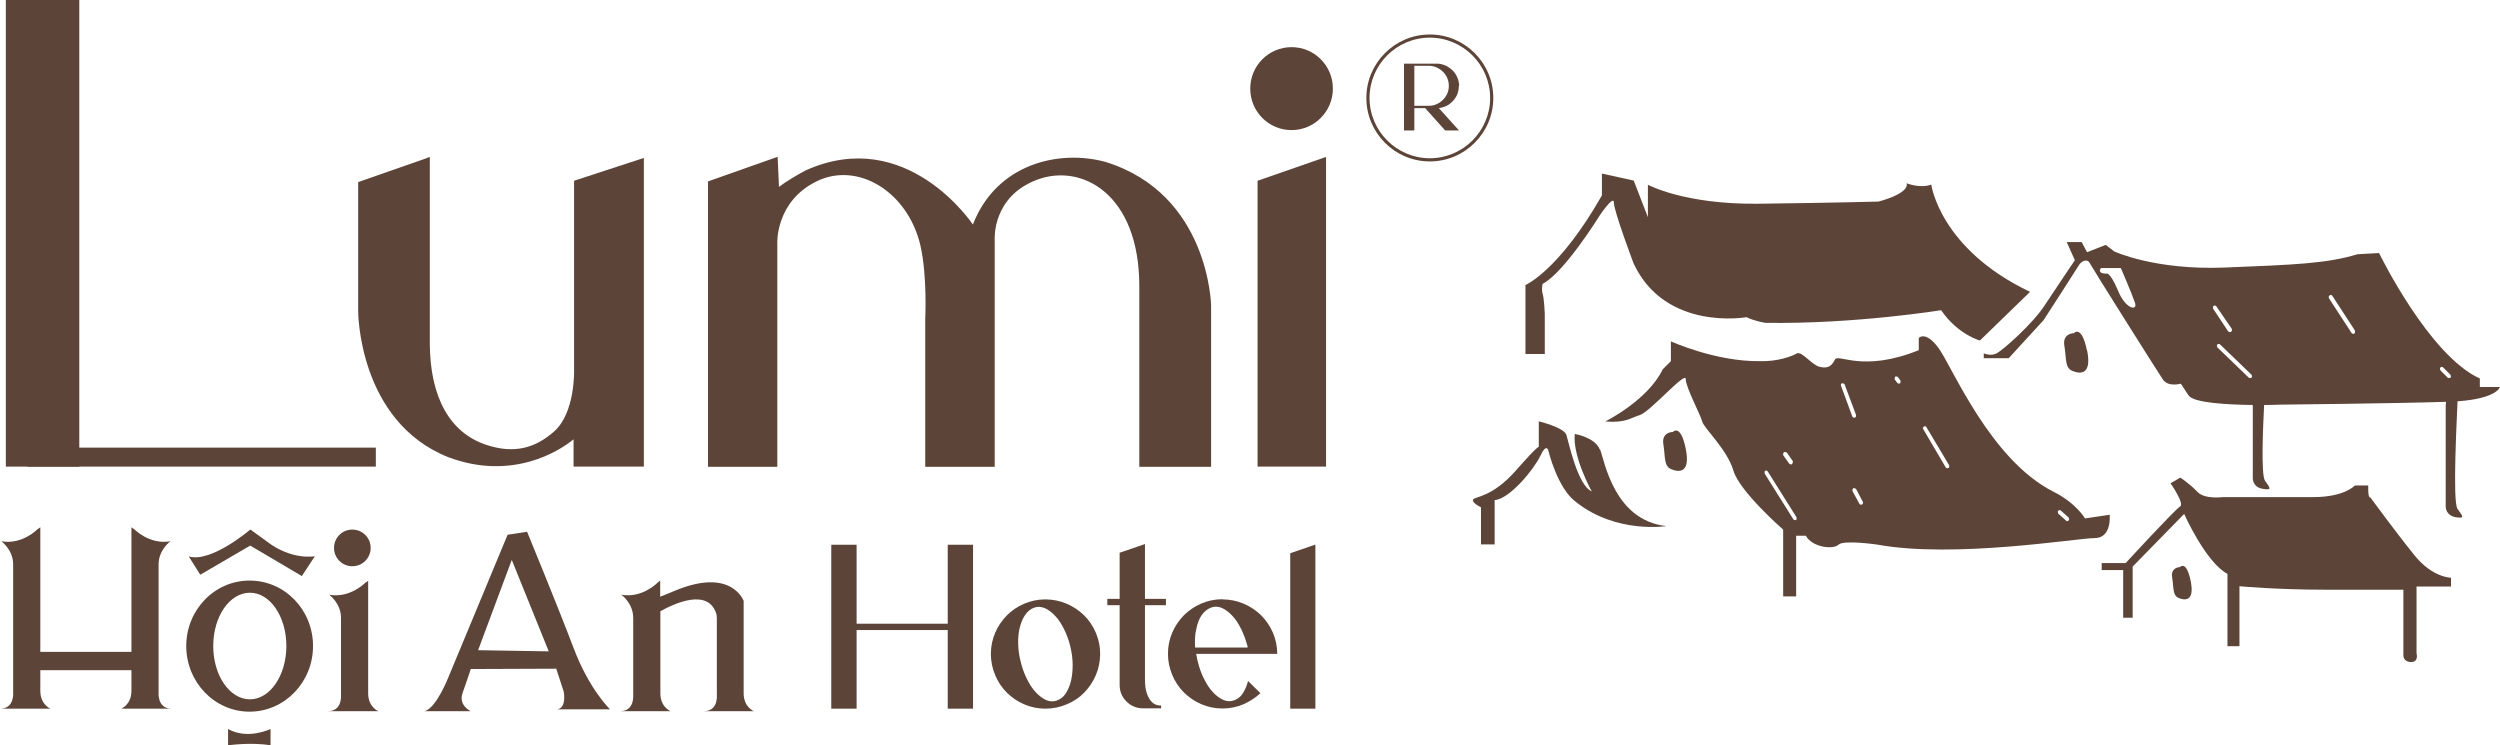 <?xml version="1.0" encoding="UTF-8"?>
<svg xmlns="http://www.w3.org/2000/svg" id="Layer_1" version="1.1" viewBox="0 0 150.07 44.74">
  <defs>
    <style>
      .st0 {
        fill: #5d4438;
      }
    </style>
  </defs>
  <rect class="st0" x=".35" width="4.41" height="28.01"></rect>
  <rect class="st0" x="1.64" y="26.87" width="20.92" height="1.14"></rect>
  <path class="st0" d="M25.65,9.48l-4.15,1.45v7.76s0,6.59,5.4,8.75c3.84,1.45,6.7-.38,7.53-1.07v1.64h4.22V9.48l-4.19,1.37v11.34s.09,2.6-1.22,3.73c-1.08.94-2.32,1.36-4.06.78-2.14-.71-3.38-2.8-3.38-6.15v-11.13l-.17.06Z"></path>
  <path class="st0" d="M46.66,9.42l-4.16,1.47v17.13h4.16v-13.4s-.13-2.51,2.35-3.73c2.47-1.22,5.48.61,6.24,3.84.42,1.85.29,4.38.29,4.38v8.91h4.17v-13.68s-.15-2.54,2.54-3.55c2.69-1.01,6.14.86,6.14,6.39v10.84h4.31v-9.67s-.1-6.7-6.34-8.63c-2.79-.76-6.54.1-7.96,3.76,0,0-3.96-5.99-10.04-3.25-1.17.63-1.6.99-1.6.99l-.08-1.8Z"></path>
  <polygon class="st0" points="79.6 9.42 75.49 10.85 75.49 28.01 79.6 28.01 79.6 9.42"></polygon>
  <path class="st0" d="M80.01,5.32c0,1.37-1.11,2.49-2.48,2.49s-2.48-1.11-2.48-2.49,1.11-2.49,2.48-2.49,2.48,1.11,2.48,2.49"></path>
  <path class="st0" d="M33.43,42.58h3.19s-1.24-1.18-2.18-3.66c-.94-2.48-2.8-7-2.8-7l-1.17.18-3.56,8.57s-.72,1.84-1.42,2.02h2.76s-.75-.35-.48-1.1c.27-.75.49-1.43.49-1.43l5.13-.02.45,1.38s.2,1.02-.43,1.06M28.7,39.03l2.02-5.42,2.22,5.49-4.24-.07Z"></path>
  <path class="st0" d="M14.98,34.85c-2.1,0-3.8,1.76-3.8,3.93s1.7,3.94,3.8,3.94,3.81-1.76,3.81-3.94-1.7-3.93-3.81-3.93M15,41.98c-1.21,0-2.2-1.43-2.2-3.2s.98-3.2,2.2-3.2,2.19,1.44,2.19,3.2-.98,3.2-2.19,3.2"></path>
  <path class="st0" d="M2.28,31.74s-.92.98-2.2.75c0,0,.71.51.71,1.39v7.69s.09.97-.78.97h3.02s-.61-.24-.61-1.07v-9.82l-.13.1Z"></path>
  <path class="st0" d="M8.03,31.74s.92.98,2.2.75c0,0-.71.51-.71,1.39v7.69s-.09.97.78.97h-3.02s.61-.24.61-1.07v-9.82l.13.1Z"></path>
  <path class="st0" d="M21.96,34.95s-.92.98-2.2.75c0,0,.71.51.71,1.39v4.63s.09.97-.78.97h3.02s-.61-.24-.61-1.07v-6.76l-.13.1Z"></path>
  <rect class="st0" x="2.07" y="39.13" width="6.22" height="1.1"></rect>
  <path class="st0" d="M15.02,31.79s-2.35,2.02-3.69,1.61l.69,1.1,3-1.75,3.1,1.83.78-1.19s-1.39.27-2.9-.9l-.98-.71Z"></path>
  <path class="st0" d="M22.25,32.89c0,.61-.49,1.1-1.1,1.1s-1.1-.49-1.1-1.1.49-1.1,1.1-1.1,1.1.49,1.1,1.1"></path>
  <path class="st0" d="M13.69,43.76v.98s1.39-.2,2.55,0v-.98s-1.37.67-2.55,0"></path>
  <path class="st0" d="M42.24,42.69h3.01s-.61-.24-.61-1.07v-5.55s-.15-.41-.61-.73c-.57-.4-1.64-.67-3.54.13-.34.14-.62.26-.86.35v-.97l-.13.1s-.92.98-2.2.75c0,0,.71.51.71,1.39v4.63s.09.97-.78.97h3.02s-.61-.24-.61-1.07v-4.93c.92-.51,2.9-1.39,3.37.19,0,.07.02.14.02.21v4.63s.1.97-.78.97"></path>
  <path class="st0" d="M126.64,30.9l-1.48.22s-.53-.92-1.89-1.6c-3.84-1.94-6.12-7.6-6.92-8.65-.78-1.04-1.17-.58-1.17-.58v.73c-3.37,1.36-4.83.19-5.03.56-.2.39-.41.56-.92.44-.49-.12-1.07-.97-1.38-.8-.29.17-1.14.49-2.21.46-2.67.03-5.34-1.19-5.34-1.19v1.19l-.49.49c-.9,1.87-3.45,3.13-3.45,3.13,1.21.1,1.48-.2,2.09-.39.63-.22,2.74-2.65,2.74-2.16s.87,2.11.99,2.55c.1.41,1.48,1.65,1.87,2.94.36,1.26,2.99,3.55,2.99,3.55v4.01h.78v-3.64h.58c.39.7,1.65.85,1.97.53.32-.29,2.31,0,2.31,0,4.64.85,12.02-.39,13.06-.39s.9-1.38.9-1.38M107.09,27.14s.12-.02.17.03l.36.51s.02.12-.05.17c0,.03-.05.03-.05.03-.05,0-.1-.03-.12-.05l-.36-.51s-.02-.12.05-.17M107.82,31.22h-.07s-.07,0-.1-.05l-1.72-2.74s-.02-.12.02-.17c.05-.02.15-.02.17.05l1.72,2.74s.02.12-.02.17M110.59,23.01s.12,0,.14.07l.68,1.82c.02.07,0,.15-.07.17h-.05s-.1-.02-.1-.07l-.68-1.85c-.02-.07,0-.12.07-.15M111.78,30.27s-.02.03-.05.03c-.05,0-.1-.03-.12-.07l-.41-.75s-.02-.12.05-.17c.05-.02.12,0,.17.05l.41.78s.02.12-.05.14M114.06,23.01s-.05.02-.07.02c-.05,0-.07-.02-.1-.05l-.15-.19s-.02-.12.02-.17c.05-.05.12-.02.17.02l.15.2s.02.14-.02.17M116.97,28.09s-.02.02-.05.02c-.05,0-.1-.02-.12-.05l-1.34-2.28c-.05-.07-.02-.15.02-.17.07-.05.15-.02.17.05l1.36,2.28s.02.12-.05.15M124.18,31.24s-.07.05-.1.05-.05-.02-.07-.05l-.46-.41s-.05-.12,0-.17c.05-.05.12-.05.17,0l.46.41s.05.12,0,.17"></path>
  <path class="st0" d="M150.07,23.23h-1.21v-.51c-3.06-1.38-6.05-7.53-6.05-7.53l-1.29.07c-1.84.56-3.76.63-7.96.8-4.23.17-6.65-.97-6.65-.97l-.51-.39-1.12.44-.32-.61h-.9l.49,1.09s-1.07,1.58-1.82,2.72c-.73,1.12-2.5,2.67-2.87,2.87-.36.19-.78,0-.78,0v.29h1.5l2.09-2.28s1.97-3.04,2.11-3.28c.15-.27.51-.44.66-.15.15.29,4.1,6.56,4.4,7,.32.46,1.07.24,1.07.24l.46.7c.29.46,2.35.56,3.86.58v4.42s0,.51.58.61c.58.1.49-.02.15-.49-.24-.36-.12-3.16-.05-4.54.53,0,.92-.02.92-.02,0,0,7.02-.07,10-.17-.02.1-.02.22-.02.39v5.9c0,.07.02.51.56.63.61.1.49-.02.15-.49-.32-.44-.02-5.78,0-6.46,2.4-.17,2.55-.87,2.55-.87M127.12,17.4c-.49-1.14-.68-.97-.68-.97-.61-.02-.32-.34-.32-.34h1.19s.68,1.58.85,2.09c.17.51-.58.39-1.04-.78M132.88,18.35c.07-.02.15,0,.17.05l.92,1.34c.02.07.02.15-.05.17-.02.03-.05.03-.07.03s-.07-.03-.1-.05l-.9-1.36s-.02-.12.02-.17M135.16,22.67s-.05.02-.1.02c-.02,0-.05,0-.07-.02l-1.89-1.82s-.05-.12,0-.17c.05-.05.12-.05.17,0l1.89,1.82s.05.12,0,.17M141.33,20.02s-.05.02-.07.02c-.05,0-.07-.02-.1-.05l-1.36-2.09c-.02-.07-.02-.15.05-.17.05-.05.12-.02.15.02l1.36,2.09s.02.15-.02.17M147.1,22.67s-.05.02-.1.02c-.02,0-.05,0-.07-.02l-.44-.44s-.05-.12,0-.17c.05-.05.12-.05.17,0l.44.44s.05.12,0,.17"></path>
  <path class="st0" d="M92.73,18.82s-.04-.93-.13-1.19c-.08-.25,0-.59,0-.59,1.31-.68,3.43-4.11,3.43-4.11,0,0,.85-1.27.85-.76s1.18,3.64,1.18,3.64c1.91,4.1,6.78,3.23,6.78,3.23.51.25,1.14.34,1.14.34,5.38.08,10.54-.76,10.54-.76,1.02,1.48,2.33,1.82,2.33,1.82l3.01-2.92c-5.42-2.58-5.93-6.44-5.93-6.44-.68.25-1.48-.08-1.48-.08.17.64-1.69,1.1-1.69,1.1,0,0-2.88.08-7.28.13-4.4.04-6.56-1.14-6.56-1.14v1.95l-.85-2.2-1.91-.42v1.31c-2.58,4.53-4.59,5.38-4.59,5.38v4.14h1.16v-2.4Z"></path>
  <path class="st0" d="M125.27,21.02c-.32-1.55-.78-1.02-.78-1.02,0,0-.7,0-.57.76s.02,1.31.47,1.5c.44.19,1.21.3.89-1.25"></path>
  <path class="st0" d="M142.29,29.86s-.13.07-.13-.47v-.25h-.8s-.61.7-2.5.7h-5.44s-1.08.15-1.52-.32c-.44-.47-1.02-.85-1.02-.85l-.59.34s.87,1.23.57,1.4c-.3.17-3.26,3.39-3.26,3.39h-1.44v.42h1.29v2.86h.57v-3.07l3.09-3.16s1.29,2.9,2.6,3.6v4.34h.72v-3.6s2.18.21,5.31.21h4.53v3.96s0,.38.47.38.32-.53.32-.53v-4h2.07v-.53s-1.1,0-2.18-1.33c-1.08-1.33-2.67-3.5-2.67-3.5"></path>
  <path class="st0" d="M96.03,26.98c-.28-.73-1.5-.93-1.5-.93-.14,1.36,1.02,3.45,1.02,3.45-.85-.37-1.38-2.94-1.52-3.39-.14-.45-1.66-.82-1.66-.82v1.55s.06-.23-1.38,1.41c-1.44,1.64-2.51,1.55-2.57,1.75s.48.45.48.45v2.23h.82v-2.66c.9-.06,2.37-1.86,2.74-2.65.37-.79.48-.34.48-.34,0,0,.54,2.29,1.67,3.11,2.43,1.92,5.42,1.44,5.42,1.44-3.13-.34-3.7-3.87-3.98-4.6"></path>
  <path class="st0" d="M130.86,34.04s-.57,0-.47.62c.1.62.02,1.07.38,1.23.36.16.99.24.73-1.02-.26-1.27-.64-.83-.64-.83"></path>
  <path class="st0" d="M100.41,25.93s-.69,0-.56.75c.12.75.02,1.29.46,1.48.44.19,1.19.29.88-1.23-.31-1.52-.77-1-.77-1"></path>
  <polygon class="st0" points="49.9 32.7 51.42 32.7 51.42 37.44 56.89 37.44 56.89 32.7 58.41 32.7 58.41 42.54 56.89 42.54 56.89 37.82 51.42 37.82 51.42 42.54 49.9 42.54 49.9 32.7"></polygon>
  <path class="st0" d="M62.75,35.98c.45,0,.88.09,1.28.26.4.17.75.41,1.05.7.29.29.53.64.7,1.04.17.4.26.82.26,1.27s-.09.88-.26,1.28c-.17.4-.41.75-.7,1.05-.29.3-.64.53-1.05.7-.4.17-.83.26-1.28.26s-.87-.09-1.27-.26c-.4-.17-.74-.41-1.04-.7-.29-.29-.53-.64-.7-1.05-.17-.4-.26-.83-.26-1.28s.09-.87.26-1.27c.17-.4.41-.74.7-1.04.29-.29.64-.53,1.04-.7.4-.17.82-.26,1.27-.26M63.41,42.06c.22-.07.4-.2.54-.4.14-.2.25-.45.33-.74.07-.3.11-.62.11-.99s-.05-.74-.14-1.12c-.09-.38-.22-.73-.38-1.05-.16-.32-.33-.58-.53-.79-.19-.21-.4-.36-.61-.46-.22-.09-.43-.11-.63-.04-.21.07-.38.2-.53.4-.15.2-.26.45-.34.74-.08.29-.12.62-.11.99,0,.36.05.74.15,1.12.09.38.22.73.38,1.05.16.32.33.58.53.79.19.21.4.36.61.46.21.09.43.11.63.04"></path>
  <path class="st0" d="M68.73,36.35v4.49c0,.45.09.82.26,1.1.17.29.41.42.71.41v.17h-1.08c-.39,0-.73-.14-1-.41-.27-.27-.41-.6-.41-1v-4.78h-.74v-.38h.74v-2.77l1.52-.52v3.29h1.26v.38h-1.26Z"></path>
  <path class="st0" d="M73.38,35.98c.45,0,.88.09,1.28.26.4.17.75.41,1.05.7.29.3.53.64.7,1.04.17.4.26.82.26,1.27h-4.87c.02.08.04.15.05.23.01.08.03.16.05.23.09.38.22.74.38,1.05.16.32.33.58.53.79.19.21.4.36.61.46.21.09.43.11.63.04.22-.07.4-.2.54-.41.14-.21.25-.46.33-.76l.74.73c-.3.28-.64.5-1.03.67-.38.16-.8.25-1.25.25s-.87-.09-1.27-.26c-.4-.17-.74-.41-1.04-.7-.29-.29-.53-.64-.7-1.05-.17-.4-.26-.83-.26-1.28s.09-.87.26-1.27c.17-.4.41-.74.7-1.04.3-.29.64-.53,1.04-.7.4-.17.82-.26,1.27-.26M74.89,38.87v-.07c-.11-.38-.23-.73-.39-1.05-.16-.32-.33-.58-.53-.79-.19-.21-.4-.36-.61-.46-.21-.09-.43-.11-.63-.04-.17.06-.32.16-.46.3-.14.15-.25.33-.33.54-.08.22-.14.46-.18.72-.03.27-.04.55-.02.85h3.15Z"></path>
  <polygon class="st0" points="77.45 33.21 78.96 32.69 78.96 42.54 77.45 42.54 77.45 33.21"></polygon>
  <path class="st0" d="M87.57,5.16c0,.17-.03.34-.09.49s-.15.29-.26.41c-.11.12-.24.22-.38.29-.15.07-.31.12-.47.14l1.21,1.34h-.83l-1.2-1.34h-.65v1.34h-.62V3.82h1.96c.18,0,.36.04.52.11.16.07.3.17.43.29.12.12.22.26.29.43.07.16.11.34.11.52M84.9,6.35h.88c.16,0,.31-.03.46-.1.14-.06.27-.15.38-.26.11-.11.19-.23.26-.38.06-.14.09-.3.09-.46s-.03-.31-.09-.46c-.06-.14-.15-.27-.26-.38-.11-.11-.23-.19-.38-.26-.14-.06-.3-.1-.46-.1h-.88v2.37Z"></path>
  <path class="st0" d="M85.83,9.69c-2.1,0-3.81-1.71-3.81-3.81s1.71-3.81,3.81-3.81,3.81,1.71,3.81,3.81-1.71,3.81-3.81,3.81M85.83,2.26c-2,0-3.62,1.63-3.62,3.62s1.63,3.62,3.62,3.62,3.62-1.63,3.62-3.62-1.63-3.62-3.62-3.62"></path>
</svg>

